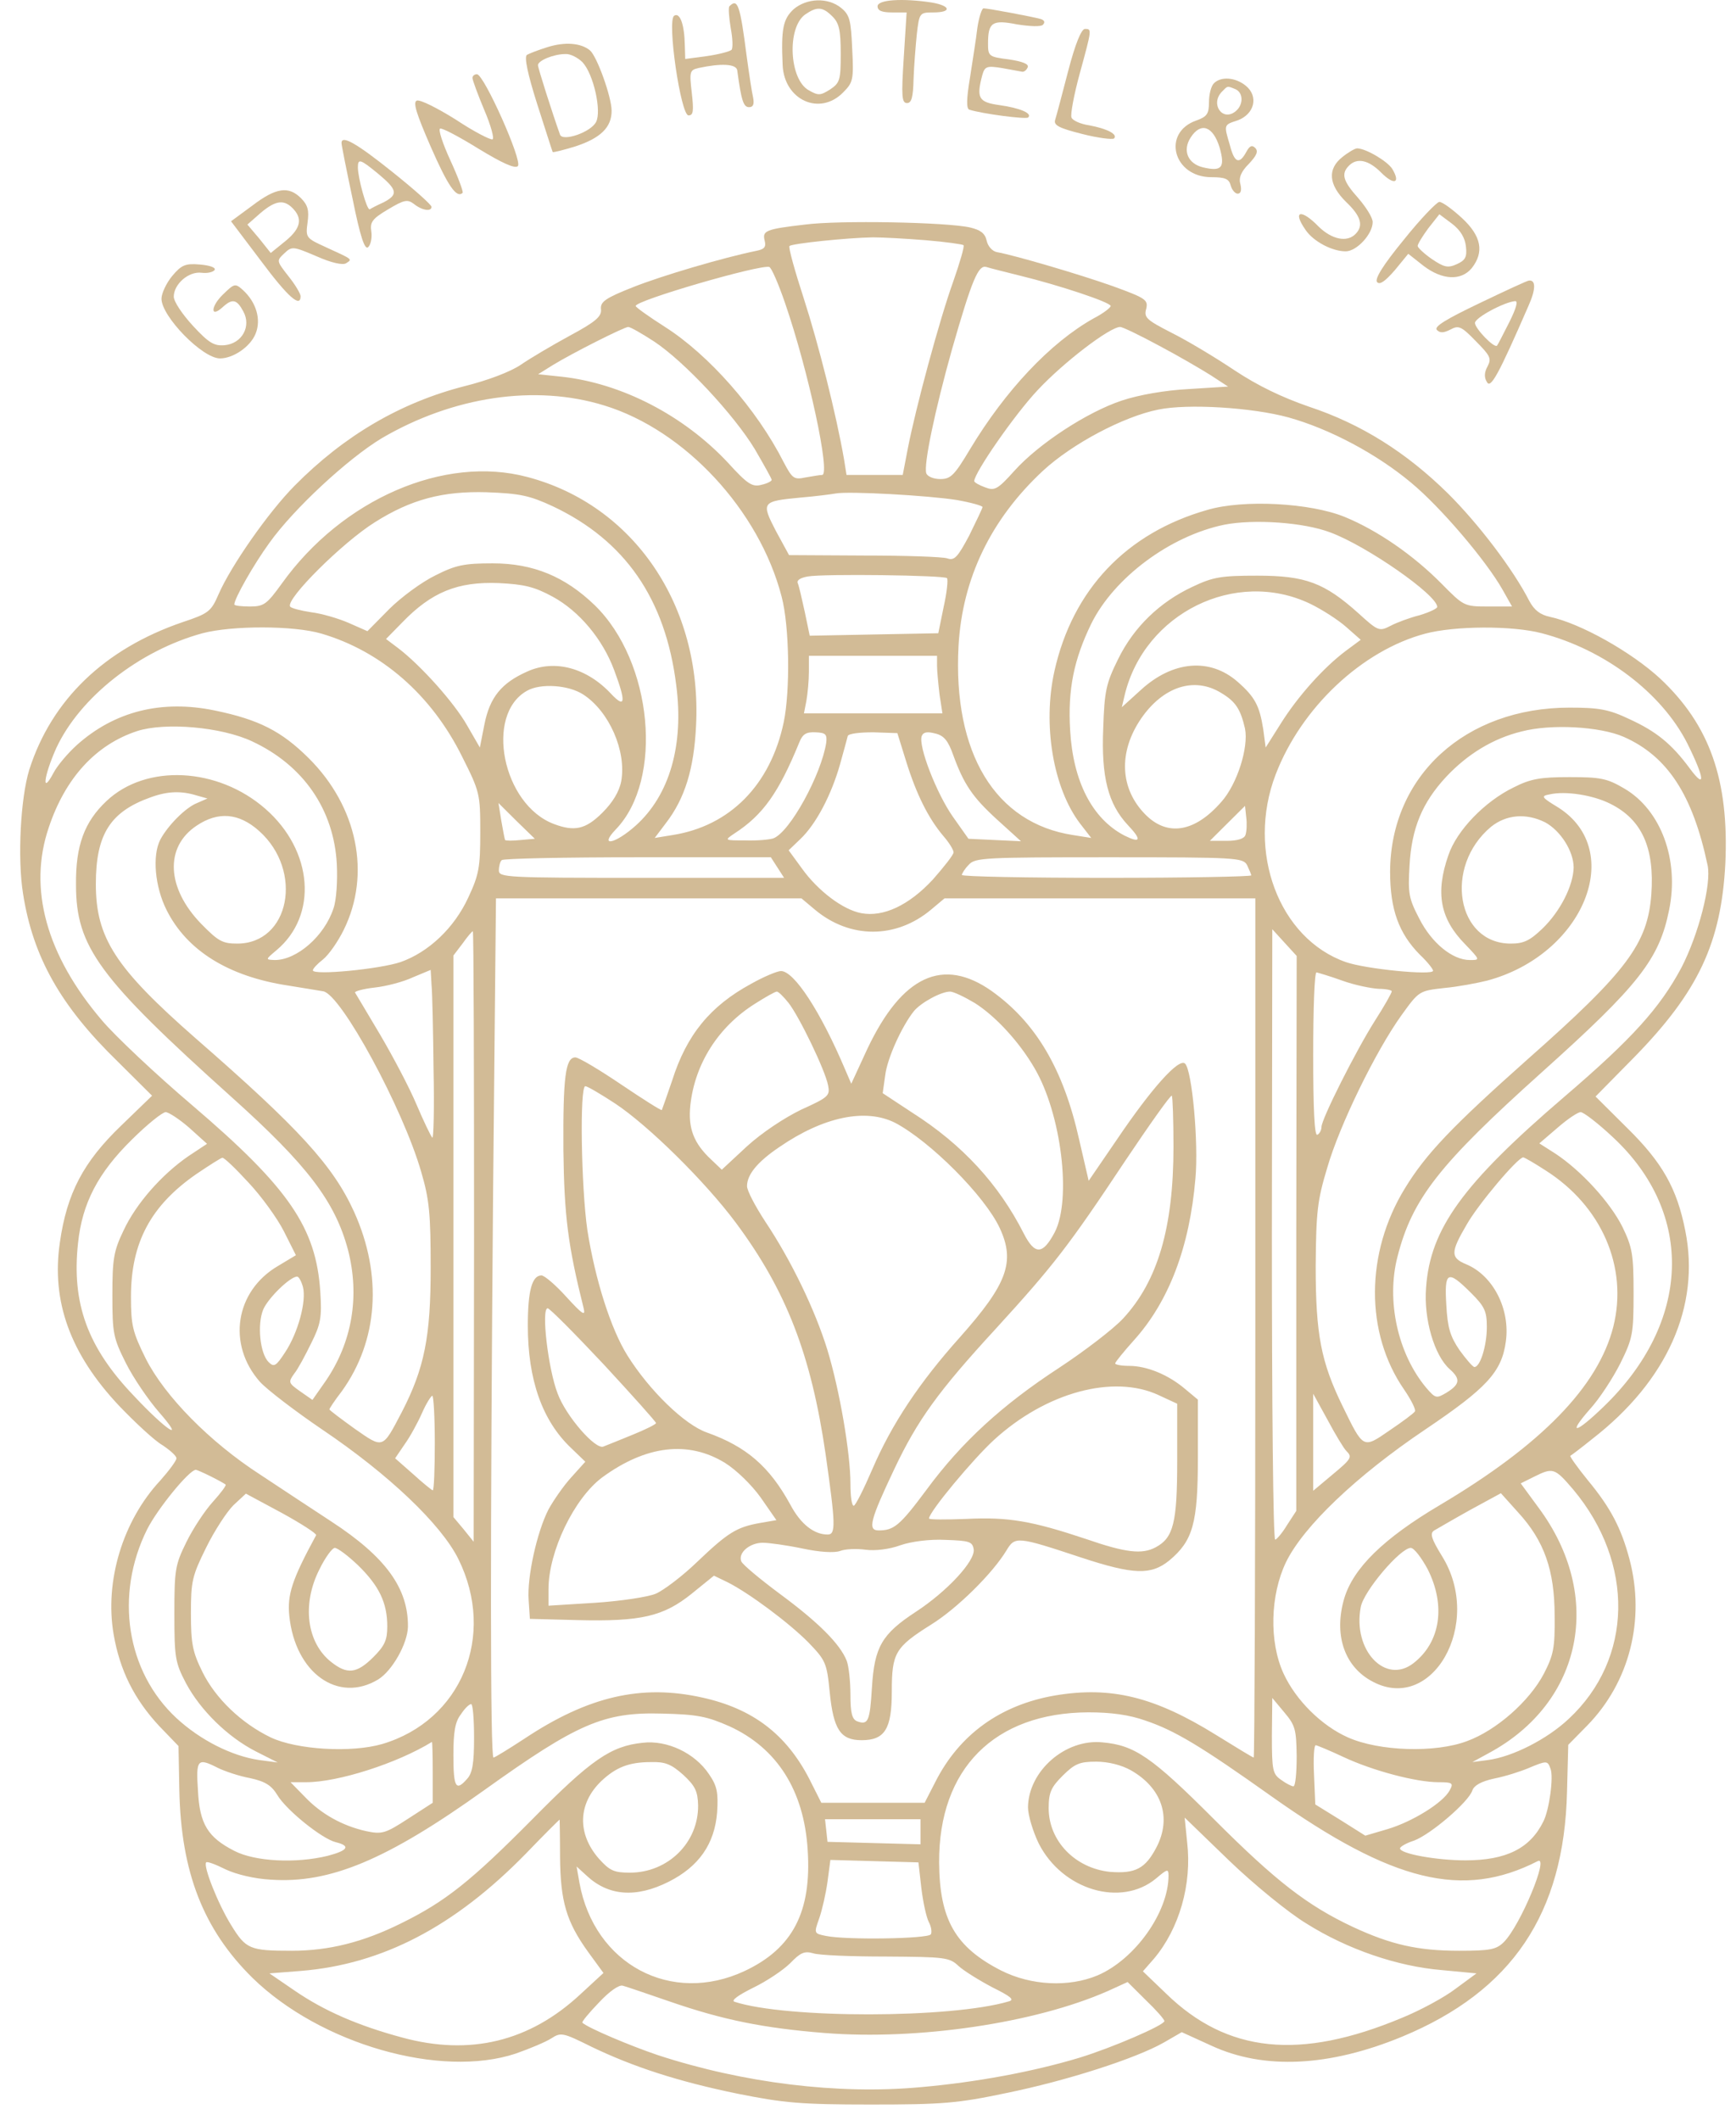 <?xml version="1.0" encoding="UTF-8"?> <svg xmlns="http://www.w3.org/2000/svg" width="86" height="105" viewBox="0 0 86 105" fill="none"><g clip-path="url(#clip0_920_7704)"><path d="M39.318 0.454C38.791 0.943 38.69 1.433 38.771 3.228C38.852 4.962 40.615 5.757 41.771 4.574C42.257 4.084 42.298 3.962 42.217 2.412C42.156 1.005 42.095 0.739 41.67 0.393C41.021 -0.138 39.967 -0.097 39.318 0.454ZM41.244 0.821C41.568 1.147 41.649 1.494 41.649 2.657C41.649 3.962 41.609 4.105 41.122 4.431C40.636 4.737 40.534 4.737 40.068 4.472C39.095 3.942 38.974 1.372 39.886 0.719C40.474 0.311 40.757 0.331 41.244 0.821Z" fill="#D2BB96"></path><path d="M43.474 0.31C43.474 0.535 43.697 0.616 44.203 0.616H44.913L44.771 2.86C44.649 4.757 44.67 5.104 44.933 5.104C45.156 5.104 45.237 4.818 45.257 3.921C45.278 3.288 45.359 2.268 45.42 1.677C45.541 0.637 45.562 0.616 46.23 0.616C47.163 0.616 47.102 0.29 46.17 0.127C44.71 -0.098 43.474 -0.016 43.474 0.31Z" fill="#D2BB96"></path><path d="M36.135 0.31C36.074 0.372 36.114 0.861 36.196 1.371C36.297 1.901 36.317 2.391 36.236 2.472C36.135 2.554 35.587 2.697 35.02 2.778L33.946 2.921L33.925 2.228C33.905 1.208 33.682 0.596 33.398 0.78C33.033 1.004 33.723 5.715 34.108 5.715C34.351 5.715 34.371 5.491 34.27 4.594C34.148 3.553 34.169 3.472 34.594 3.37C35.729 3.125 36.459 3.166 36.52 3.472C36.723 4.961 36.824 5.308 37.108 5.308C37.31 5.308 37.371 5.165 37.31 4.838C37.25 4.594 37.108 3.655 36.986 2.758C36.662 0.229 36.54 -0.098 36.135 0.31Z" fill="#D2BB96"></path><path d="M48.419 1.371C48.358 1.922 48.176 3.023 48.054 3.839C47.872 4.92 47.872 5.369 48.014 5.43C48.642 5.634 50.831 5.92 50.933 5.818C51.156 5.614 50.528 5.349 49.514 5.206C48.48 5.063 48.358 4.859 48.663 3.717C48.784 3.289 48.886 3.248 49.636 3.37C50.081 3.452 50.548 3.533 50.649 3.554C50.75 3.554 50.852 3.472 50.913 3.329C50.973 3.166 50.649 3.044 49.98 2.942C48.987 2.819 48.946 2.779 48.946 2.167C48.946 1.106 49.149 0.963 50.386 1.208C51.034 1.31 51.561 1.331 51.663 1.229C51.784 1.106 51.744 1.004 51.561 0.943C51.217 0.841 48.946 0.413 48.723 0.413C48.642 0.413 48.5 0.841 48.419 1.371Z" fill="#D2BB96"></path><path d="M52.918 3.513C52.614 4.676 52.331 5.757 52.27 5.94C52.189 6.205 52.472 6.348 53.608 6.634C54.398 6.838 55.108 6.919 55.189 6.858C55.391 6.654 54.844 6.369 53.952 6.205C53.526 6.144 53.121 5.961 53.081 5.818C53.02 5.675 53.202 4.696 53.486 3.656C54.094 1.433 54.094 1.433 53.749 1.433C53.567 1.433 53.263 2.187 52.918 3.513Z" fill="#D2BB96"></path><path d="M27.136 2.33C26.67 2.473 26.204 2.656 26.103 2.718C25.961 2.819 26.143 3.676 26.609 5.145C27.015 6.409 27.359 7.49 27.38 7.531C27.42 7.552 27.927 7.429 28.515 7.246C29.751 6.838 30.299 6.307 30.299 5.491C30.299 4.798 29.569 2.779 29.224 2.493C28.778 2.126 27.988 2.065 27.136 2.33ZM28.859 3.085C29.407 3.676 29.812 5.512 29.528 6.042C29.265 6.552 27.886 7.021 27.745 6.674C27.38 5.655 26.65 3.37 26.65 3.227C26.65 3.003 27.42 2.677 28.008 2.677C28.251 2.656 28.636 2.86 28.859 3.085Z" fill="#D2BB96"></path><path d="M23.405 3.86C23.405 3.962 23.668 4.676 23.992 5.451C24.317 6.206 24.499 6.879 24.398 6.899C24.297 6.94 23.465 6.512 22.574 5.92C21.661 5.349 20.81 4.921 20.648 4.982C20.445 5.063 20.628 5.634 21.337 7.266C22.189 9.204 22.614 9.836 22.918 9.551C22.959 9.489 22.695 8.776 22.31 7.939C21.925 7.103 21.702 6.41 21.803 6.369C21.905 6.328 22.756 6.777 23.709 7.368C24.884 8.082 25.513 8.368 25.655 8.225C25.898 7.98 23.972 3.676 23.628 3.676C23.506 3.676 23.405 3.758 23.405 3.86Z" fill="#D2BB96"></path><path d="M60.136 4.125C59.994 4.268 59.892 4.676 59.892 5.063C59.892 5.634 59.791 5.777 59.284 5.961C57.541 6.552 58.109 8.775 60.014 8.775C60.683 8.775 60.886 8.857 60.967 9.183C61.028 9.408 61.19 9.591 61.311 9.591C61.473 9.591 61.514 9.428 61.453 9.143C61.352 8.816 61.473 8.51 61.859 8.123C62.264 7.694 62.345 7.49 62.183 7.327C62.021 7.164 61.899 7.225 61.737 7.531C61.392 8.164 61.149 8.062 60.926 7.184C60.622 6.165 60.622 6.185 61.311 5.961C62.142 5.655 62.365 4.778 61.717 4.247C61.19 3.819 60.48 3.778 60.136 4.125ZM61.19 4.411C61.595 4.574 61.615 5.186 61.21 5.512C60.561 6.042 59.933 5.145 60.541 4.533C60.825 4.247 60.784 4.247 61.19 4.411ZM60.419 7.307C60.703 8.306 60.521 8.51 59.588 8.286C58.838 8.102 58.575 7.45 58.98 6.817C59.487 6.022 60.095 6.246 60.419 7.307Z" fill="#D2BB96"></path><path d="M16.918 7.082C16.918 7.184 17.161 8.408 17.465 9.836C17.85 11.753 18.073 12.385 18.235 12.243C18.357 12.141 18.438 11.794 18.398 11.488C18.317 10.998 18.438 10.835 19.229 10.366C20.019 9.897 20.181 9.856 20.506 10.101C20.911 10.427 21.377 10.489 21.377 10.244C21.377 10.142 20.506 9.367 19.431 8.51C17.648 7.082 16.918 6.674 16.918 7.082ZM18.742 8.612C19.695 9.407 19.735 9.632 19.006 10.019C18.681 10.162 18.377 10.325 18.317 10.366C18.175 10.427 17.729 8.816 17.729 8.286C17.729 7.837 17.85 7.878 18.742 8.612Z" fill="#D2BB96"></path><path d="M66.501 7.776C65.751 8.368 65.811 9.143 66.683 10C67.433 10.713 67.555 11.182 67.149 11.591C66.724 12.019 65.974 11.856 65.325 11.223C64.453 10.326 64.007 10.428 64.676 11.386C65.061 11.958 65.994 12.447 66.663 12.447C67.21 12.447 68.001 11.591 68.001 10.999C68.001 10.775 67.676 10.265 67.291 9.816C66.541 8.98 66.42 8.613 66.825 8.205C67.23 7.797 67.798 7.919 68.426 8.551C69.055 9.184 69.399 9.082 68.974 8.368C68.73 7.98 67.656 7.348 67.23 7.348C67.129 7.348 66.805 7.532 66.501 7.776Z" fill="#D2BB96"></path><path d="M12.499 10.183L11.445 10.958L12.925 12.916C14.263 14.711 14.891 15.262 14.891 14.67C14.891 14.548 14.628 14.099 14.283 13.671C13.695 12.916 13.695 12.916 14.081 12.549C14.466 12.182 14.526 12.202 15.682 12.692C16.412 13.018 16.979 13.14 17.141 13.039C17.466 12.835 17.486 12.855 16.189 12.263C15.155 11.794 15.134 11.774 15.236 11.019C15.317 10.428 15.256 10.162 14.912 9.816C14.303 9.204 13.675 9.285 12.499 10.183ZM14.567 10.387C15.013 10.897 14.851 11.386 14.04 12.019L13.412 12.528L12.844 11.815L12.256 11.121L12.905 10.55C13.675 9.897 14.101 9.857 14.567 10.387Z" fill="#D2BB96"></path><path d="M69.541 11.876C68.487 13.161 68.082 13.834 68.224 13.976C68.366 14.119 68.629 13.915 69.095 13.385L69.764 12.569L70.514 13.161C71.447 13.874 72.379 13.915 72.906 13.283C73.534 12.488 73.393 11.692 72.42 10.795C71.933 10.346 71.447 9.999 71.305 9.999C71.183 9.999 70.372 10.835 69.541 11.876ZM72.622 12.222C72.683 12.732 72.582 12.896 72.176 13.079C71.73 13.283 71.548 13.242 70.94 12.834C70.555 12.569 70.23 12.263 70.23 12.182C70.23 12.08 70.474 11.692 70.757 11.305L71.305 10.611L71.933 11.08C72.359 11.406 72.582 11.794 72.622 12.222Z" fill="#D2BB96"></path><path d="M8.527 13.671C8.243 14.017 8 14.527 8 14.793C8 15.669 10.027 17.75 10.899 17.75C11.547 17.75 12.399 17.179 12.662 16.526C12.946 15.833 12.703 14.976 12.034 14.364C11.649 14.017 11.608 14.038 11.041 14.588C10.432 15.18 10.412 15.771 11.02 15.221C11.507 14.772 11.73 14.813 12.054 15.425C12.46 16.159 11.993 17.016 11.122 17.097C10.615 17.138 10.351 16.995 9.561 16.139C9.034 15.568 8.608 14.935 8.608 14.691C8.608 14.079 9.338 13.426 9.986 13.508C10.29 13.548 10.574 13.467 10.635 13.365C10.696 13.242 10.372 13.14 9.905 13.1C9.176 13.038 8.993 13.12 8.527 13.671Z" fill="#D2BB96"></path><path d="M73.291 15.016C71.629 15.812 71.02 16.179 71.183 16.342C71.345 16.505 71.527 16.485 71.851 16.322C72.257 16.097 72.399 16.159 73.108 16.893C73.818 17.607 73.899 17.75 73.696 18.137C73.534 18.423 73.514 18.688 73.656 18.912C73.838 19.279 74.223 18.586 75.723 15.139C76.088 14.323 76.088 13.854 75.743 13.895C75.662 13.895 74.568 14.404 73.291 15.016ZM74.77 15.955C74.466 16.546 74.203 17.076 74.162 17.117C74.02 17.26 73.068 16.261 73.068 15.995C73.068 15.73 74.527 14.955 75.054 14.914C75.216 14.894 75.115 15.261 74.77 15.955Z" fill="#D2BB96"></path><path d="M39.867 11.123C37.922 11.347 37.758 11.429 37.881 11.917C37.963 12.243 37.861 12.345 37.451 12.426C35.854 12.752 32.803 13.648 31.369 14.218C29.977 14.767 29.731 14.951 29.772 15.317C29.813 15.663 29.526 15.928 28.236 16.62C27.376 17.088 26.27 17.74 25.799 18.065C25.287 18.412 24.161 18.839 23.014 19.124C19.84 19.938 17.055 21.567 14.598 24.051C13.287 25.374 11.444 28.021 10.83 29.425C10.461 30.28 10.338 30.382 9.048 30.81C5.178 32.133 2.556 34.658 1.451 38.118C1.021 39.503 0.857 42.496 1.143 44.267C1.635 47.402 3.007 49.825 5.833 52.573L7.533 54.263L5.997 55.749C4.133 57.541 3.314 59.088 2.966 61.531C2.536 64.442 3.478 67.048 5.894 69.613C6.693 70.448 7.655 71.344 8.045 71.567C8.413 71.812 8.741 72.097 8.741 72.219C8.741 72.341 8.372 72.83 7.942 73.318C6.079 75.314 5.178 78.306 5.628 80.932C5.935 82.724 6.652 84.149 7.881 85.472L8.843 86.47L8.884 88.648C8.966 92.72 10.072 95.55 12.509 97.952C15.867 101.23 21.826 102.94 25.553 101.698C26.25 101.454 27.028 101.128 27.314 100.945C27.785 100.639 27.888 100.66 29.28 101.352C31.349 102.35 33.581 103.082 36.571 103.693C38.823 104.141 39.642 104.223 43.144 104.223C46.687 104.223 47.444 104.161 49.861 103.652C52.85 103.042 56.27 101.942 57.663 101.148L58.543 100.639L60.018 101.311C62.619 102.512 65.854 102.35 69.458 100.863C74.905 98.604 77.486 94.776 77.629 88.73L77.69 86.409L78.632 85.452C80.721 83.314 81.52 80.22 80.721 77.207C80.312 75.68 79.8 74.682 78.653 73.298C78.141 72.667 77.752 72.117 77.793 72.097C77.834 72.076 78.325 71.71 78.878 71.262C82.585 68.392 84.243 64.686 83.486 60.94C83.076 58.864 82.359 57.581 80.619 55.871L79.042 54.303L80.926 52.39C84.141 49.112 85.267 46.689 85.472 42.76C85.656 38.648 84.714 35.92 82.237 33.599C80.823 32.296 78.305 30.871 76.769 30.545C76.298 30.443 76.011 30.219 75.766 29.772C74.967 28.204 73.247 25.944 71.731 24.438C69.663 22.402 67.431 20.997 64.851 20.142C63.499 19.674 62.311 19.104 61.144 18.33C60.202 17.699 58.81 16.864 58.032 16.477C56.803 15.846 56.659 15.724 56.782 15.297C56.885 14.849 56.762 14.767 55.144 14.177C53.424 13.566 50.209 12.63 49.39 12.487C49.164 12.447 48.939 12.202 48.878 11.917C48.796 11.551 48.571 11.388 48.059 11.266C46.912 11.001 41.547 10.899 39.867 11.123ZM45.867 11.897C46.85 11.978 47.69 12.1 47.731 12.141C47.792 12.182 47.547 13.017 47.219 13.953C46.543 15.826 45.356 20.223 44.967 22.239L44.721 23.521H43.328H41.936L41.813 22.748C41.424 20.508 40.543 17.027 39.827 14.808C39.376 13.424 39.048 12.243 39.11 12.182C39.253 12.06 41.956 11.775 43.246 11.754C43.697 11.754 44.864 11.815 45.867 11.897ZM38.885 14.991C40.052 18.371 41.158 23.521 40.727 23.521C40.625 23.521 40.257 23.583 39.908 23.644C39.335 23.766 39.253 23.705 38.823 22.89C37.492 20.264 35.117 17.577 32.946 16.192C32.147 15.684 31.492 15.215 31.492 15.154C31.451 14.889 37.615 13.098 38.106 13.22C38.209 13.241 38.557 14.034 38.885 14.991ZM50.516 13.648C52.441 14.116 55.021 14.971 55.021 15.154C55.021 15.236 54.653 15.521 54.182 15.765C52.031 16.966 49.799 19.348 48.059 22.239C47.281 23.542 47.096 23.725 46.584 23.725C46.257 23.725 45.949 23.603 45.888 23.44C45.745 23.033 46.318 20.305 47.158 17.312C48.161 13.81 48.468 13.118 48.857 13.22C49.042 13.281 49.779 13.464 50.516 13.648ZM32.393 16.905C33.908 17.903 36.366 20.549 37.39 22.239C37.84 23.012 38.229 23.705 38.229 23.766C38.229 23.827 38.004 23.949 37.717 24.01C37.267 24.132 37.021 23.969 36.059 22.911C33.867 20.57 30.796 18.982 27.826 18.656L26.659 18.534L27.376 18.086C28.338 17.495 30.919 16.192 31.123 16.192C31.226 16.192 31.799 16.518 32.393 16.905ZM57.438 17.129C58.4 17.638 59.547 18.31 59.997 18.595L60.837 19.144L58.892 19.267C57.724 19.328 56.434 19.552 55.574 19.837C53.854 20.407 51.458 21.974 50.25 23.318C49.41 24.254 49.267 24.316 48.796 24.132C48.509 24.03 48.263 23.888 48.263 23.827C48.263 23.42 50.25 20.549 51.397 19.328C52.687 17.943 54.98 16.192 55.492 16.192C55.615 16.192 56.496 16.62 57.438 17.129ZM29.936 20.081C33.929 21.302 37.615 25.272 38.721 29.548C39.11 31.013 39.151 34.21 38.823 35.777C38.168 38.872 36.161 40.908 33.315 41.355L32.434 41.498L32.987 40.765C33.929 39.544 34.379 38.078 34.482 35.94C34.789 29.995 31.39 25.008 26.127 23.623C22.011 22.524 16.953 24.723 13.963 28.896C13.226 29.914 13.082 30.036 12.386 30.036C11.956 30.036 11.608 29.995 11.608 29.934C11.608 29.649 12.55 27.98 13.348 26.881C14.557 25.191 17.219 22.727 18.898 21.71C22.441 19.633 26.516 19.022 29.936 20.081ZM63.827 20.671C65.875 21.241 68.209 22.483 69.909 23.908C71.363 25.11 73.615 27.756 74.434 29.201L74.905 30.036H73.718C72.53 30.036 72.51 30.016 71.404 28.896C70.011 27.491 68.25 26.27 66.612 25.598C64.912 24.906 61.615 24.723 59.813 25.252C55.799 26.392 53.137 29.201 52.236 33.233C51.642 35.9 52.175 39.035 53.506 40.785L54.059 41.498L53.158 41.355C49.308 40.765 47.199 37.304 47.485 31.991C47.67 28.652 49.083 25.72 51.663 23.318C53.117 21.974 55.656 20.631 57.376 20.285C58.851 19.979 62.045 20.183 63.827 20.671ZM27.376 25.069C30.959 26.759 32.966 29.649 33.499 33.925C33.888 36.897 33.171 39.381 31.492 40.887C30.468 41.803 29.649 41.966 30.509 41.071C32.884 38.607 32.331 32.764 29.465 29.975C27.99 28.55 26.413 27.899 24.407 27.899C23.014 27.899 22.584 27.98 21.581 28.489C20.905 28.815 19.881 29.568 19.287 30.158L18.202 31.258L17.28 30.851C16.768 30.627 15.929 30.382 15.417 30.321C14.884 30.24 14.413 30.118 14.372 30.036C14.147 29.67 16.973 26.86 18.57 25.863C20.372 24.723 21.949 24.316 24.099 24.377C25.758 24.438 26.229 24.539 27.376 25.069ZM47.403 24.763C48.1 24.886 48.673 25.048 48.673 25.11C48.673 25.171 48.366 25.802 48.018 26.514C47.444 27.593 47.281 27.776 46.932 27.654C46.707 27.573 44.844 27.512 42.796 27.512L39.089 27.491L38.434 26.29C37.697 24.865 37.738 24.824 39.663 24.641C40.4 24.58 41.178 24.478 41.403 24.438C42.059 24.316 46.011 24.539 47.403 24.763ZM65.915 26.372C67.718 27.044 71.199 29.466 71.199 30.057C71.199 30.138 70.81 30.321 70.339 30.464C69.847 30.586 69.192 30.83 68.885 30.993C68.332 31.278 68.27 31.258 67.308 30.382C65.608 28.855 64.666 28.509 62.291 28.509C60.509 28.509 60.1 28.57 59.076 29.059C57.458 29.812 56.168 31.054 55.39 32.642C54.796 33.843 54.714 34.21 54.653 36.062C54.55 38.485 54.898 39.808 55.861 40.847C56.578 41.6 56.516 41.783 55.697 41.376C54.1 40.541 53.158 38.689 53.014 36.164C52.892 34.149 53.199 32.663 54.059 30.891C55.185 28.611 57.97 26.535 60.653 25.985C62.107 25.7 64.585 25.863 65.915 26.372ZM46.912 28.631C46.973 28.693 46.912 29.324 46.748 30.057L46.482 31.36L43.287 31.421L40.113 31.482L39.867 30.301C39.724 29.649 39.581 29.018 39.519 28.876C39.458 28.733 39.663 28.611 40.011 28.55C40.789 28.407 46.769 28.489 46.912 28.631ZM27.376 29.548C28.686 30.26 29.854 31.645 30.427 33.192C31.021 34.78 30.98 35.105 30.284 34.373C29.076 33.07 27.478 32.642 26.127 33.253C24.837 33.823 24.263 34.535 23.997 35.879L23.772 37.019L23.137 35.92C22.502 34.8 20.843 32.947 19.717 32.092L19.123 31.645L19.922 30.83C21.376 29.324 22.666 28.794 24.714 28.876C25.963 28.937 26.475 29.059 27.376 29.548ZM64.892 29.894C65.486 30.179 66.305 30.708 66.694 31.054L67.41 31.685L66.694 32.215C65.547 33.07 64.277 34.515 63.458 35.818L62.7 37.019L62.578 36.103C62.393 34.943 62.168 34.515 61.308 33.762C59.936 32.561 58.093 32.724 56.516 34.169L55.574 35.024L55.718 34.413C56.7 30.362 61.206 28.143 64.892 29.894ZM15.929 31.38C18.898 32.255 21.376 34.413 22.891 37.467C23.772 39.218 23.792 39.32 23.792 41.213C23.792 42.944 23.731 43.31 23.198 44.45C22.502 45.956 21.232 47.158 19.84 47.646C18.816 47.992 15.499 48.318 15.499 48.053C15.499 47.972 15.724 47.728 15.99 47.524C16.277 47.3 16.748 46.628 17.034 46.038C18.386 43.29 17.71 39.951 15.294 37.548C13.942 36.205 12.816 35.635 10.645 35.187C8.004 34.637 5.669 35.228 3.806 36.897C3.355 37.304 2.843 37.915 2.659 38.261C2.044 39.422 2.167 38.444 2.782 37.06C3.949 34.535 6.898 32.215 10.031 31.36C11.505 30.973 14.557 30.973 15.929 31.38ZM76.38 31.36C79.493 32.174 82.318 34.312 83.588 36.816C84.448 38.546 84.51 39.136 83.711 38.057C82.81 36.836 82.052 36.225 80.721 35.614C79.697 35.126 79.206 35.044 77.752 35.044C72.591 35.044 68.885 38.424 68.864 43.167C68.864 45.04 69.294 46.221 70.339 47.28C70.707 47.626 70.994 47.992 70.994 48.074C70.994 48.318 67.656 47.992 66.673 47.646C63.356 46.486 61.738 42.17 63.192 38.363C64.462 35.044 67.472 32.215 70.605 31.38C72.059 30.993 74.905 30.973 76.38 31.36ZM46.42 32.968C46.42 33.233 46.482 33.864 46.543 34.393L46.687 35.329H43.246H39.827L39.949 34.698C40.011 34.352 40.072 33.701 40.072 33.273V32.479H43.246H46.42V32.968ZM28.891 34.393C30.181 35.228 31.041 37.202 30.775 38.689C30.673 39.218 30.345 39.747 29.833 40.256C29.014 41.071 28.461 41.193 27.437 40.806C24.898 39.849 23.997 35.391 26.106 34.21C26.782 33.823 28.174 33.925 28.891 34.393ZM60.489 34.312C61.206 34.739 61.451 35.105 61.677 36.083C61.861 37.019 61.288 38.831 60.509 39.706C59.199 41.213 57.847 41.437 56.762 40.358C55.472 39.075 55.39 37.243 56.537 35.574C57.622 34.006 59.158 33.497 60.489 34.312ZM12.488 36.714C15.028 37.895 16.543 40.093 16.686 42.801C16.727 43.615 16.666 44.572 16.523 44.979C16.072 46.364 14.7 47.544 13.615 47.544C13.144 47.524 13.144 47.524 13.676 47.076C15.765 45.346 15.519 42.129 13.144 40.053C10.789 37.996 7.246 37.813 5.28 39.666C4.174 40.704 3.744 41.885 3.765 43.819C3.765 46.893 4.891 48.42 11.485 54.344C15.232 57.703 16.604 59.515 17.239 61.897C17.833 64.198 17.444 66.478 16.133 68.392L15.478 69.328L14.864 68.9C14.29 68.493 14.27 68.453 14.577 68.025C14.761 67.801 15.13 67.109 15.417 66.519C15.888 65.582 15.949 65.236 15.867 63.974C15.662 60.798 14.311 58.823 9.539 54.751C7.717 53.204 5.69 51.291 5.055 50.537C2.29 47.3 1.389 44.002 2.413 40.989C3.232 38.526 4.748 36.877 6.795 36.205C8.188 35.757 10.973 36.001 12.488 36.714ZM80.434 36.49C82.605 37.447 83.854 39.36 84.591 42.842C84.796 43.778 84.141 46.282 83.301 47.911C82.237 49.906 80.865 51.433 77.486 54.324C72.448 58.64 70.851 60.859 70.646 63.77C70.523 65.317 71.055 67.129 71.813 67.801C72.366 68.29 72.325 68.555 71.67 68.962C71.158 69.267 71.117 69.267 70.646 68.717C69.253 67.048 68.66 64.422 69.233 62.223C69.97 59.352 71.301 57.663 76.38 53.102C81.192 48.786 82.196 47.504 82.687 45.061C83.199 42.577 82.278 40.114 80.475 39.055C79.615 38.546 79.288 38.485 77.752 38.485C76.318 38.485 75.827 38.566 74.987 38.994C73.554 39.686 72.161 41.132 71.752 42.353C71.097 44.226 71.342 45.509 72.591 46.771C73.329 47.544 73.329 47.544 72.817 47.544C71.957 47.544 70.933 46.71 70.318 45.509C69.786 44.491 69.745 44.246 69.827 42.862C69.929 41.009 70.462 39.747 71.629 38.485C72.694 37.345 73.963 36.571 75.376 36.225C76.851 35.838 79.267 35.981 80.434 36.49ZM40.932 36.775C40.687 38.363 39.13 41.213 38.311 41.518C38.127 41.58 37.513 41.641 36.939 41.62C35.874 41.62 35.874 41.62 36.386 41.274C37.799 40.358 38.577 39.259 39.601 36.755C39.765 36.347 39.949 36.245 40.4 36.266C40.912 36.286 40.973 36.368 40.932 36.775ZM44.885 37.691C45.397 39.34 45.99 40.521 46.728 41.396C47.014 41.722 47.239 42.088 47.239 42.211C47.239 42.333 46.769 42.923 46.216 43.554C45.028 44.837 43.758 45.427 42.673 45.224C41.772 45.061 40.523 44.124 39.724 43.005L39.069 42.109L39.642 41.559C40.42 40.826 41.178 39.381 41.608 37.874C41.792 37.202 41.977 36.551 41.997 36.449C42.038 36.327 42.611 36.266 43.267 36.266L44.455 36.307L44.885 37.691ZM47.219 37.386C47.752 38.851 48.181 39.483 49.41 40.602L50.578 41.661L49.267 41.6L47.977 41.539L47.199 40.439C46.4 39.299 45.478 36.938 45.663 36.449C45.745 36.245 45.949 36.225 46.339 36.327C46.769 36.429 46.973 36.693 47.219 37.386ZM9.765 39.401L10.277 39.544L9.765 39.768C9.191 39.992 8.311 40.887 7.942 41.58C7.533 42.373 7.676 43.921 8.249 45.061C9.253 47.076 11.321 48.359 14.27 48.807C15.007 48.929 15.785 49.051 16.011 49.092C16.891 49.234 19.963 54.894 20.864 58.029C21.273 59.413 21.335 60.126 21.335 62.813C21.335 66.193 21.028 67.76 19.901 69.939C18.939 71.771 19 71.751 17.567 70.753C16.891 70.265 16.318 69.837 16.318 69.796C16.318 69.756 16.584 69.348 16.932 68.9C18.734 66.397 18.959 63.16 17.546 60.024C16.502 57.724 14.823 55.892 9.683 51.413C5.71 47.931 4.748 46.445 4.748 43.778C4.748 41.315 5.464 40.195 7.471 39.483C8.311 39.177 8.987 39.157 9.765 39.401ZM79.779 39.808C81.335 40.582 81.97 41.987 81.806 44.287C81.622 46.73 80.619 48.094 75.663 52.471C71.957 55.769 70.646 57.133 69.602 58.843C67.636 62.04 67.615 66.01 69.561 68.819C69.909 69.328 70.154 69.817 70.093 69.898C70.052 69.98 69.479 70.407 68.844 70.835C67.513 71.751 67.554 71.771 66.509 69.633C65.445 67.455 65.178 66.091 65.178 62.712C65.199 60.004 65.26 59.454 65.752 57.825C66.366 55.708 68.148 52.064 69.417 50.293C70.298 49.071 70.298 49.071 71.547 48.929C72.223 48.868 73.185 48.685 73.677 48.562C78.448 47.28 80.557 42.129 77.199 39.992C76.359 39.483 76.318 39.422 76.769 39.34C77.567 39.157 78.94 39.381 79.779 39.808ZM25.799 41.6C25.41 41.641 25.062 41.641 25.021 41.6C25 41.559 24.919 41.132 24.837 40.663L24.693 39.768L25.594 40.663L26.495 41.539L25.799 41.6ZM61.697 41.355C61.636 41.539 61.288 41.641 60.776 41.641H59.936L60.816 40.765L61.677 39.91L61.738 40.48C61.779 40.806 61.758 41.193 61.697 41.355ZM12.836 41.152C15.048 43.127 14.352 46.73 11.751 46.73C11.014 46.73 10.809 46.608 9.969 45.753C8.249 43.982 8.147 41.946 9.744 40.887C10.809 40.175 11.833 40.256 12.836 41.152ZM76.544 40.724C77.301 41.132 77.957 42.15 77.957 42.964C77.936 43.86 77.301 45.122 76.421 45.977C75.786 46.588 75.479 46.73 74.844 46.73C72.161 46.73 71.506 42.923 73.861 40.948C74.619 40.338 75.602 40.256 76.544 40.724ZM38.516 42.964L38.843 43.473H31.779C25.062 43.473 24.714 43.453 24.714 43.106C24.714 42.903 24.775 42.658 24.857 42.597C24.919 42.516 27.949 42.455 31.594 42.455H38.188L38.516 42.964ZM61.779 42.842C61.881 43.066 61.984 43.29 61.984 43.351C61.984 43.412 58.769 43.473 54.816 43.473C50.885 43.473 47.649 43.412 47.649 43.33C47.649 43.269 47.792 43.025 47.997 42.821C48.304 42.475 48.796 42.455 54.939 42.455C61.267 42.455 61.574 42.475 61.779 42.842ZM40.359 45.04C42.099 46.506 44.393 46.506 46.134 45.04L46.789 44.491H54.489H62.188V65.765C62.188 77.472 62.148 87.04 62.107 87.04C62.066 87.04 61.226 86.531 60.243 85.92C57.192 84.027 55.042 83.498 52.257 83.966C49.554 84.434 47.526 85.9 46.339 88.241L45.806 89.279H43.246H40.687L40.093 88.099C38.946 85.879 37.287 84.617 34.789 84.068C31.779 83.396 29.137 84.007 25.983 86.103C25.205 86.612 24.509 87.04 24.448 87.04C24.284 87.04 24.284 76.209 24.427 59.088L24.57 44.491H32.147H39.704L40.359 45.04ZM23.485 61.225L23.465 76.352L22.973 75.741L22.461 75.13V61.225V47.321L22.912 46.73C23.157 46.384 23.383 46.119 23.424 46.119C23.465 46.119 23.485 52.919 23.485 61.225ZM64.216 61.083V74.825L63.765 75.517C63.52 75.924 63.253 76.23 63.172 76.25C63.069 76.25 63.008 69.45 63.008 61.124L63.028 46.018L63.622 46.669L64.236 47.341L64.216 61.083ZM21.478 52.98C21.519 54.914 21.478 56.421 21.417 56.339C21.335 56.258 20.987 55.525 20.639 54.711C20.29 53.876 19.471 52.329 18.837 51.25C18.181 50.15 17.628 49.214 17.587 49.153C17.567 49.092 17.997 48.97 18.55 48.908C19.123 48.847 19.983 48.623 20.454 48.4L21.335 48.033L21.376 48.746C21.417 49.153 21.458 51.046 21.478 52.98ZM66.489 48.562C67.103 48.786 67.922 48.949 68.291 48.97C68.639 48.97 68.946 49.031 68.946 49.092C68.946 49.173 68.578 49.825 68.107 50.558C67.165 52.044 65.465 55.423 65.465 55.81C65.465 55.953 65.383 56.136 65.26 56.197C65.117 56.278 65.055 54.914 65.055 52.247C65.055 49.987 65.117 48.155 65.219 48.155C65.301 48.176 65.875 48.339 66.489 48.562ZM9.376 55.851L10.256 56.645L9.335 57.255C8.004 58.172 6.734 59.617 6.12 60.94C5.628 61.958 5.567 62.365 5.567 64.137C5.567 66.03 5.608 66.254 6.242 67.516C6.611 68.249 7.348 69.328 7.881 69.939C9.232 71.486 8.249 70.855 6.611 69.104C4.338 66.722 3.539 64.544 3.867 61.551C4.072 59.597 4.85 58.09 6.529 56.441C7.287 55.688 8.045 55.077 8.208 55.077C8.352 55.077 8.884 55.423 9.376 55.851ZM79.902 56.319C83.977 60.106 83.772 65.501 79.431 69.674C78.038 71.018 77.629 71.079 78.755 69.796C79.226 69.287 79.902 68.249 80.271 67.516C80.885 66.274 80.926 66.05 80.926 64.035C80.926 62.121 80.865 61.775 80.373 60.757C79.759 59.536 78.346 57.988 77.056 57.133L76.257 56.624L77.158 55.851C77.649 55.423 78.161 55.077 78.305 55.077C78.448 55.077 79.165 55.627 79.902 56.319ZM12.304 58.558C12.939 59.23 13.737 60.33 14.065 60.981L14.659 62.162L13.778 62.691C11.649 63.933 11.239 66.58 12.877 68.432C13.226 68.819 14.639 69.898 15.99 70.814C19.246 73.013 21.847 75.476 22.707 77.207C24.591 81.014 22.85 85.208 18.939 86.368C17.403 86.816 14.7 86.653 13.41 86.042C11.976 85.35 10.686 84.129 10.031 82.805C9.539 81.808 9.458 81.401 9.458 79.894C9.458 78.306 9.519 78.041 10.215 76.637C10.625 75.802 11.239 74.866 11.567 74.54L12.181 73.97L13.963 74.927C14.925 75.456 15.683 75.945 15.662 76.026C14.454 78.245 14.229 78.978 14.331 80.016C14.618 82.846 16.748 84.373 18.734 83.172C19.43 82.744 20.188 81.401 20.209 80.566C20.229 78.652 19.103 77.105 16.42 75.354C15.458 74.723 13.881 73.685 12.898 73.033C10.379 71.405 8.167 69.145 7.225 67.292C6.57 65.969 6.488 65.643 6.488 64.218C6.488 61.531 7.471 59.699 9.744 58.131C10.379 57.703 10.952 57.337 11.014 57.337C11.096 57.317 11.669 57.866 12.304 58.558ZM76.544 57.948C79.349 59.719 80.66 62.752 79.922 65.704C79.165 68.677 76.339 71.567 71.322 74.54C68.537 76.189 67.042 77.655 66.591 79.161C66.079 80.912 66.571 82.459 67.881 83.213C70.912 84.984 73.533 80.403 71.424 77.044C70.912 76.209 70.83 75.945 71.035 75.802C71.178 75.721 71.977 75.252 72.817 74.784L74.353 73.949L75.213 74.906C76.503 76.311 77.015 77.777 77.015 80.016C77.035 81.625 76.953 81.971 76.482 82.887C75.766 84.251 74.127 85.696 72.673 86.226C71.117 86.816 68.332 86.735 66.776 86.042C65.486 85.472 64.195 84.21 63.581 82.867C62.864 81.299 62.926 78.998 63.704 77.37C64.564 75.599 67.185 73.094 70.605 70.794C73.656 68.738 74.393 67.944 74.598 66.437C74.823 64.829 73.963 63.16 72.632 62.61C71.854 62.284 71.854 62.019 72.653 60.655C73.226 59.637 75.192 57.317 75.458 57.317C75.52 57.317 76.011 57.602 76.544 57.948ZM15.007 63.73C15.191 64.442 14.761 66.01 14.127 66.966C13.676 67.659 13.574 67.72 13.307 67.455C12.877 67.028 12.734 65.582 13.041 64.849C13.287 64.279 14.372 63.221 14.72 63.221C14.802 63.221 14.925 63.444 15.007 63.73ZM72.858 64.014C73.554 64.707 73.656 64.931 73.656 65.725C73.656 66.641 73.329 67.699 73.042 67.699C72.96 67.699 72.632 67.313 72.305 66.865C71.834 66.172 71.711 65.745 71.649 64.625C71.547 62.956 71.711 62.874 72.858 64.014ZM21.54 71.466C21.54 72.748 21.499 73.807 21.437 73.807C21.376 73.787 20.946 73.441 20.454 72.993L19.574 72.219L20.045 71.527C20.311 71.16 20.7 70.448 20.905 69.98C21.11 69.511 21.355 69.124 21.417 69.124C21.478 69.124 21.54 70.183 21.54 71.466ZM66.694 71.853C67.001 72.158 66.96 72.239 65.977 73.054L65.055 73.827V71.425V69.023L65.772 70.326C66.161 71.058 66.571 71.73 66.694 71.853ZM10.441 73.115C10.809 73.298 11.137 73.481 11.178 73.522C11.219 73.563 10.932 73.949 10.543 74.377C10.154 74.805 9.56 75.7 9.232 76.372C8.679 77.492 8.638 77.736 8.638 79.915C8.638 82.093 8.679 82.337 9.212 83.355C9.929 84.699 11.28 86.022 12.673 86.735L13.758 87.284L12.836 87.162C11.464 86.959 9.908 86.165 8.741 85.085C6.263 82.785 5.669 78.998 7.287 75.741C7.799 74.723 9.376 72.789 9.703 72.789C9.744 72.789 10.072 72.931 10.441 73.115ZM77.936 73.766C80.987 77.41 80.906 82.154 77.711 85.126C76.626 86.144 74.926 86.999 73.718 87.162L72.939 87.264L73.759 86.816C78.407 84.312 79.472 79.039 76.216 74.662L75.335 73.461L75.991 73.135C76.933 72.667 77.015 72.687 77.936 73.766ZM17.731 77.512C18.775 78.53 19.185 79.365 19.185 80.546C19.185 81.217 19.062 81.502 18.488 82.073C17.669 82.887 17.198 82.927 16.42 82.317C15.191 81.36 14.946 79.446 15.826 77.716C16.113 77.125 16.461 76.657 16.584 76.657C16.727 76.657 17.239 77.044 17.731 77.512ZM70.728 77.716C71.629 79.507 71.363 81.319 70.032 82.358C68.639 83.457 67.001 81.726 67.41 79.589C67.554 78.795 69.376 76.657 69.888 76.657C70.052 76.657 70.421 77.146 70.728 77.716ZM64.236 86.979C64.236 87.793 64.175 88.465 64.073 88.465C63.991 88.465 63.704 88.323 63.458 88.139C63.049 87.854 63.008 87.671 63.008 85.961L63.028 84.088L63.622 84.8C64.175 85.452 64.216 85.656 64.236 86.979ZM23.485 86.063C23.485 87.325 23.403 87.814 23.137 88.099C22.584 88.73 22.461 88.526 22.461 86.918C22.461 85.778 22.543 85.269 22.83 84.902C23.014 84.617 23.239 84.393 23.342 84.393C23.424 84.393 23.485 85.147 23.485 86.063ZM36.14 85.493C38.495 86.572 39.827 88.669 40.011 91.6C40.216 94.674 39.274 96.486 36.898 97.606C33.253 99.316 29.444 97.28 28.707 93.249L28.564 92.435L29.055 92.883C30.14 93.901 31.512 94.002 33.13 93.188C34.625 92.435 35.403 91.315 35.526 89.748C35.587 88.77 35.526 88.445 35.117 87.854C34.42 86.816 33.048 86.165 31.84 86.307C30.263 86.47 29.28 87.142 26.372 90.094C23.321 93.168 22.072 94.165 19.881 95.244C17.997 96.181 16.297 96.608 14.454 96.608C12.365 96.608 12.181 96.527 11.444 95.326C10.789 94.267 10.051 92.394 10.215 92.231C10.256 92.17 10.686 92.333 11.178 92.578C11.69 92.822 12.611 93.046 13.41 93.086C16.338 93.29 19.164 92.109 23.997 88.648C28.605 85.35 29.915 84.78 32.803 84.862C34.543 84.902 35.035 85.004 36.14 85.493ZM56.741 85.208C58.195 85.696 59.485 86.47 63.008 88.974C68.987 93.209 72.469 94.064 76.175 92.17C76.769 91.865 75.315 95.367 74.496 96.181C74.127 96.547 73.82 96.608 72.284 96.608C70.236 96.608 68.905 96.303 67.021 95.428C64.769 94.369 63.212 93.168 60.141 90.094C57.048 86.999 56.209 86.429 54.612 86.287C52.769 86.103 50.946 87.712 50.926 89.503C50.926 89.89 51.171 90.704 51.458 91.295C52.625 93.595 55.533 94.471 57.274 93.025C57.827 92.557 57.888 92.537 57.888 92.883C57.888 94.695 56.229 97.036 54.366 97.83C52.953 98.42 51.089 98.339 49.594 97.586C47.322 96.425 46.543 95.061 46.523 92.231C46.502 87.59 49.267 84.821 53.915 84.8C55.042 84.8 55.943 84.923 56.741 85.208ZM21.437 87.752V89.279L20.209 90.073C19.082 90.806 18.918 90.847 18.14 90.684C16.953 90.419 15.908 89.829 15.11 88.994L14.393 88.261H15.171C16.748 88.261 19.676 87.325 21.396 86.266C21.417 86.246 21.437 86.918 21.437 87.752ZM66.571 87.02C68.004 87.691 70.154 88.261 71.26 88.261C71.957 88.261 72.018 88.302 71.813 88.669C71.486 89.279 69.97 90.216 68.742 90.582L67.636 90.908L66.407 90.134L65.158 89.361L65.096 87.895C65.055 87.081 65.096 86.429 65.178 86.429C65.24 86.429 65.875 86.694 66.571 87.02ZM10.789 87.549C11.116 87.712 11.833 87.956 12.386 88.058C13.144 88.221 13.451 88.424 13.737 88.893C14.168 89.626 15.949 91.071 16.645 91.234C17.383 91.417 17.239 91.641 16.236 91.906C14.659 92.292 12.632 92.191 11.608 91.661C10.297 90.99 9.888 90.338 9.806 88.669C9.703 87.121 9.785 87.04 10.789 87.549ZM33.847 87.895C34.441 88.445 34.564 88.709 34.584 89.401C34.605 91.254 33.089 92.74 31.205 92.74C30.407 92.74 30.202 92.638 29.669 92.048C28.584 90.806 28.625 89.32 29.792 88.2C30.509 87.529 31.144 87.264 32.25 87.264C32.946 87.243 33.253 87.366 33.847 87.895ZM56.025 87.671C57.56 88.546 58.052 90.012 57.294 91.478C56.741 92.537 56.25 92.801 54.98 92.7C53.26 92.516 51.95 91.173 51.95 89.544C51.95 88.77 52.072 88.506 52.646 87.936C53.24 87.345 53.485 87.243 54.304 87.243C54.898 87.243 55.554 87.406 56.025 87.671ZM76.81 87.59C76.974 87.997 76.748 89.626 76.462 90.195C75.806 91.539 74.619 92.13 72.591 92.13C71.178 92.13 69.356 91.804 69.356 91.539C69.356 91.458 69.663 91.275 70.052 91.152C70.871 90.847 72.755 89.239 72.939 88.669C73.021 88.424 73.37 88.221 74.025 88.078C74.557 87.976 75.315 87.732 75.704 87.569C76.626 87.183 76.666 87.183 76.81 87.59ZM27.744 91.967C27.765 94.165 28.052 95.163 29.137 96.669L29.895 97.708L28.748 98.766C26.229 101.108 23.28 101.82 19.922 100.904C17.731 100.314 16.052 99.581 14.598 98.583L13.348 97.728L14.905 97.606C18.939 97.28 22.523 95.407 26.045 91.804C26.946 90.867 27.703 90.114 27.724 90.114C27.724 90.094 27.744 90.949 27.744 91.967ZM45.601 90.704V91.336L43.308 91.275L40.994 91.213L40.932 90.643L40.871 90.094H43.226H45.601V90.704ZM64.728 95.265C66.735 96.527 69.213 97.382 71.424 97.565L73.144 97.728L72.12 98.481C71.567 98.909 70.359 99.56 69.458 99.927C64.4 102.044 60.796 101.678 57.765 98.726L56.618 97.626L57.171 96.995C58.421 95.509 59.055 93.31 58.81 91.234L58.687 90.012L60.898 92.15C62.127 93.331 63.847 94.736 64.728 95.265ZM45.642 93.494C45.724 94.186 45.888 94.939 46.011 95.183C46.134 95.407 46.175 95.692 46.113 95.794C45.97 96.018 41.936 96.079 40.932 95.876C40.318 95.753 40.318 95.753 40.584 95C40.727 94.593 40.912 93.779 40.994 93.188L41.137 92.109L43.308 92.17L45.499 92.231L45.642 93.494ZM43.902 96.894C46.809 96.914 47.035 96.934 47.485 97.362C47.752 97.606 48.509 98.074 49.164 98.42C50.066 98.868 50.27 99.031 49.984 99.112C47.117 99.968 38.925 99.968 36.386 99.133C36.202 99.072 36.571 98.807 37.308 98.441C37.983 98.115 38.803 97.565 39.151 97.219C39.642 96.71 39.847 96.608 40.277 96.731C40.564 96.832 42.181 96.894 43.902 96.894ZM33.212 99.133C35.813 100.029 37.799 100.436 40.85 100.68C45.478 101.047 51.274 100.192 54.878 98.604L55.861 98.156L56.762 99.052C57.274 99.54 57.683 100.008 57.683 100.09C57.683 100.293 55.083 101.413 53.485 101.902C51.192 102.594 48.366 103.123 45.56 103.367C41.526 103.734 36.837 103.164 32.598 101.779C31.267 101.332 29.137 100.436 28.85 100.171C28.809 100.13 29.178 99.683 29.669 99.174C30.202 98.604 30.673 98.278 30.857 98.339C31.021 98.38 32.086 98.746 33.212 99.133Z" fill="#D2BB96"></path><path d="M37.212 48.72C35.184 49.82 34.016 51.246 33.299 53.507C33.032 54.281 32.807 54.933 32.786 54.973C32.766 55.014 31.864 54.444 30.778 53.711C29.692 52.977 28.668 52.366 28.504 52.366C28.012 52.366 27.889 53.324 27.91 56.949C27.951 60.229 28.135 61.675 28.914 64.791C29.016 65.199 28.852 65.097 28.053 64.221C27.52 63.63 26.967 63.162 26.824 63.162C26.352 63.162 26.148 63.936 26.148 65.647C26.148 68.336 26.865 70.352 28.278 71.697L28.996 72.389L28.299 73.163C27.91 73.591 27.418 74.304 27.172 74.752C26.598 75.873 26.107 78.093 26.188 79.234L26.25 80.171L28.586 80.232C31.762 80.313 32.868 80.048 34.262 78.928L35.368 78.032L36.044 78.358C37.13 78.908 39.097 80.374 40.06 81.352C40.901 82.228 40.962 82.35 41.105 83.817C41.29 85.65 41.638 86.18 42.683 86.18C43.831 86.18 44.179 85.629 44.179 83.776C44.179 81.861 44.343 81.576 46.126 80.456C47.437 79.641 49.178 77.909 49.855 76.789C50.285 76.076 50.367 76.076 53.563 77.135C56.166 77.991 57.026 78.011 57.928 77.278C59.096 76.3 59.342 75.445 59.342 72.186V69.314L58.706 68.784C57.866 68.071 56.801 67.643 55.94 67.643C55.551 67.643 55.244 67.582 55.244 67.521C55.244 67.46 55.674 66.93 56.186 66.36C57.907 64.445 58.932 61.757 59.219 58.375C59.383 56.603 59.055 52.998 58.706 52.672C58.399 52.386 57.047 53.894 55.326 56.44L53.932 58.477L53.461 56.44C52.682 52.957 51.33 50.655 49.138 49.087C46.72 47.376 44.691 48.313 42.97 51.938L42.171 53.67L41.864 52.957C40.655 50.105 39.343 48.089 38.688 48.089C38.503 48.089 37.827 48.374 37.212 48.72ZM39.056 49.657C39.589 50.329 40.88 52.998 41.023 53.751C41.126 54.261 41.044 54.342 39.691 54.953C38.851 55.361 37.745 56.094 37.007 56.766L35.757 57.927L35.245 57.438C34.364 56.623 34.077 55.87 34.2 54.729C34.425 52.672 35.593 50.838 37.417 49.698C37.929 49.372 38.401 49.107 38.483 49.107C38.565 49.107 38.81 49.352 39.056 49.657ZM48.297 49.677C49.322 50.329 50.49 51.592 51.248 52.896C52.58 55.157 53.092 59.394 52.252 61.023C51.658 62.144 51.269 62.164 50.715 61.084C49.486 58.66 47.683 56.684 45.183 55.096L43.728 54.138L43.851 53.262C43.953 52.407 44.671 50.838 45.265 50.085C45.613 49.657 46.617 49.107 47.068 49.107C47.232 49.107 47.785 49.372 48.297 49.677ZM30.471 54.648C32.131 55.748 34.938 58.518 36.454 60.555C38.954 63.916 40.183 67.093 40.901 72.023C41.392 75.486 41.413 75.995 41.003 75.995C40.327 75.995 39.671 75.486 39.159 74.528C38.114 72.613 36.966 71.636 35.02 70.943C33.913 70.556 32.172 68.865 31.086 67.134C30.266 65.83 29.487 63.386 29.098 60.921C28.791 58.803 28.709 53.792 28.996 53.792C29.098 53.792 29.754 54.179 30.471 54.648ZM58.133 56.786C58.133 60.799 57.354 63.447 55.633 65.301C55.162 65.81 53.727 66.91 52.457 67.745C49.65 69.578 47.642 71.412 45.9 73.775C44.568 75.567 44.281 75.791 43.523 75.791C42.97 75.791 43.113 75.261 44.302 72.756C45.449 70.332 46.474 68.906 49.343 65.79C52.191 62.673 52.949 61.695 55.735 57.499C56.965 55.666 57.989 54.22 58.051 54.261C58.092 54.322 58.133 55.442 58.133 56.786ZM44.343 55.605C46.084 56.522 48.789 59.231 49.527 60.819C50.306 62.49 49.896 63.59 47.56 66.217C45.552 68.458 44.179 70.515 43.216 72.756C42.786 73.754 42.376 74.569 42.294 74.569C42.191 74.569 42.13 74.08 42.13 73.489C42.13 71.962 41.597 68.845 40.982 66.829C40.368 64.853 39.2 62.429 37.909 60.494C37.417 59.74 37.007 58.966 37.007 58.742C37.007 58.171 37.52 57.54 38.606 56.807C40.798 55.299 42.888 54.872 44.343 55.605ZM29.918 67.582C31.331 69.11 32.499 70.413 32.499 70.475C32.499 70.536 31.967 70.8 31.311 71.065C30.676 71.33 30.041 71.575 29.897 71.636C29.508 71.819 28.033 70.128 27.623 69.008C27.151 67.786 26.803 64.791 27.131 64.791C27.233 64.791 28.483 66.054 29.918 67.582ZM57.395 69.09L58.317 69.517V72.369C58.317 75.404 58.133 76.158 57.252 76.626C56.575 76.993 55.756 76.891 53.809 76.219C51.125 75.323 49.957 75.119 47.888 75.221C46.863 75.261 46.023 75.261 46.023 75.2C46.023 74.874 48.215 72.247 49.24 71.31C51.822 68.947 55.162 68.051 57.395 69.09ZM35.921 72.45C36.475 72.797 37.233 73.53 37.684 74.162L38.462 75.282L37.642 75.424C36.495 75.628 36.065 75.893 34.548 77.339C33.811 78.052 32.868 78.765 32.479 78.928C32.09 79.091 30.717 79.295 29.467 79.376L27.172 79.519V78.704C27.172 76.83 28.442 74.202 29.836 73.163C32.008 71.575 34.098 71.33 35.921 72.45ZM48.236 76.728C48.318 77.298 46.925 78.806 45.367 79.824C43.687 80.924 43.318 81.556 43.195 83.572C43.093 85.243 43.011 85.446 42.458 85.243C42.212 85.141 42.13 84.835 42.13 83.939C42.13 83.287 42.048 82.513 41.946 82.248C41.618 81.413 40.532 80.333 38.626 78.928C37.642 78.195 36.782 77.482 36.72 77.319C36.556 76.891 37.151 76.402 37.786 76.402C38.093 76.402 38.974 76.524 39.753 76.687C40.614 76.871 41.331 76.911 41.618 76.809C41.864 76.708 42.437 76.687 42.888 76.748C43.359 76.809 44.056 76.728 44.609 76.524C45.142 76.341 46.044 76.219 46.843 76.26C48.011 76.3 48.175 76.341 48.236 76.728Z" fill="#D2BB96"></path></g><defs><clipPath id="clip0_920_7704"><rect width="86" height="105" fill="white"></rect></clipPath></defs></svg> 